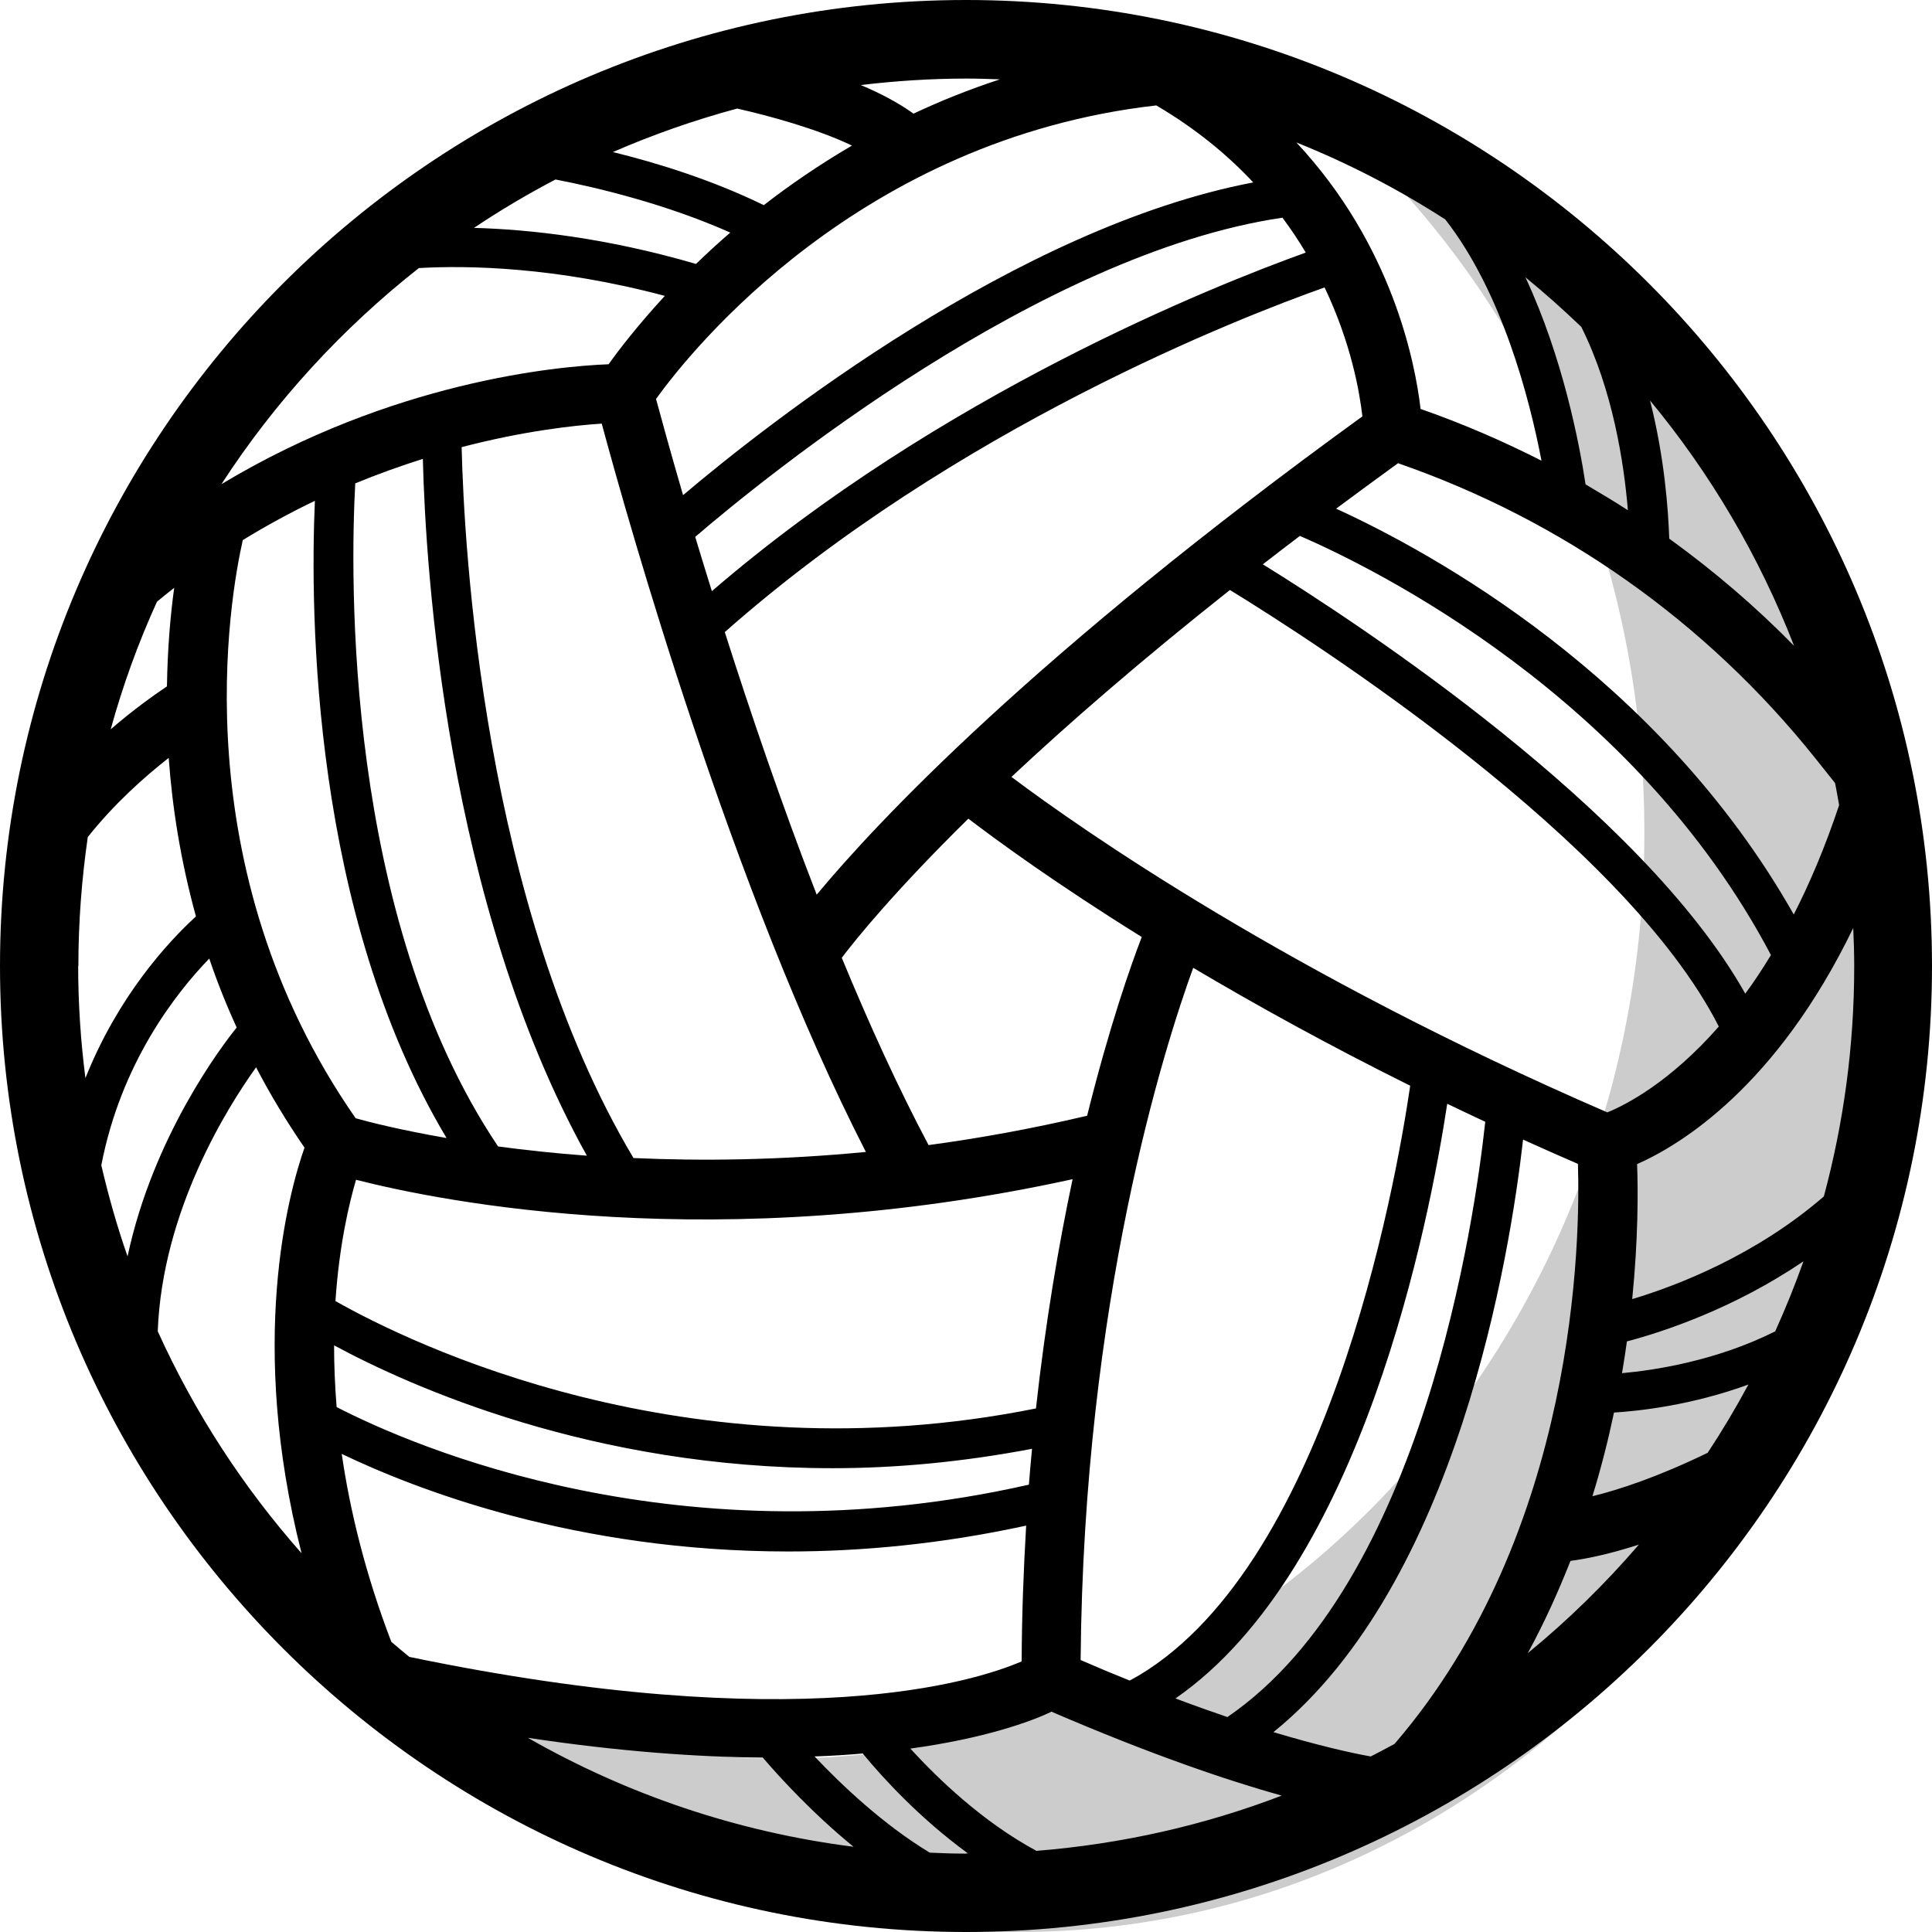<?xml version="1.0" encoding="UTF-8"?> <svg xmlns="http://www.w3.org/2000/svg" id="Layer_2" width="98.6" height="98.6" viewBox="0 0 98.6 98.6"><defs><style>.cls-1{opacity:.2;}</style></defs><g class="cls-1"><path d="M96.03,51.38c0,26.08-19.72,47.22-44.05,47.22-11.37.02-22.31-4.7-30.5-13.15,5.77,2.84,12.04,4.31,18.39,4.3,24.33,0,44.05-21.14,44.05-47.22.02-12.86-4.88-25.17-13.54-34.06,15.64,7.7,25.66,24.47,25.66,42.92Z"></path></g><path d="M49.3,0C22.11,0,0,22.12,0,49.3s22.12,49.3,49.3,49.3,49.3-22.12,49.3-49.3S76.48,0,49.3,0ZM87.16,74.14c-2.58,1.25-4.54,1.89-5.89,2.22.45-1.46.81-2.89,1.1-4.27,1.29-.08,3.96-.37,6.86-1.43-.64,1.19-1.33,2.35-2.07,3.47h0ZM52.88,94.45c-2.74-1.48-5.01-3.67-6.42-5.21,3.84-.53,6.13-1.38,7.21-1.88,5.06,2.18,8.95,3.5,11.74,4.28-3.94,1.51-8.15,2.47-12.53,2.82h0ZM49.3,94.6c-.62,0-1.23-.02-1.85-.05-2.35-1.42-4.46-3.41-5.88-4.91.87-.03,1.68-.08,2.46-.15.96,1.17,2.86,3.27,5.37,5.1h-.1ZM4,49.3c0-2.24.17-4.43.48-6.58,1.35-1.7,2.9-3.08,4.13-4.04.18,2.49.6,5.22,1.39,8.09-1.4,1.28-3.96,4.04-5.64,8.25-.24-1.87-.37-3.78-.37-5.72h.01ZM8.01,30.71c.29-.24.58-.48.88-.71-.19,1.38-.34,3.08-.37,5.03-.67.45-1.7,1.18-2.87,2.19.62-2.25,1.41-4.42,2.36-6.51ZM10.68,48.92c.39,1.16.86,2.34,1.4,3.52-.73.9-4.26,5.53-5.57,11.68-.53-1.51-.97-3.07-1.34-4.65,1-5.18,3.76-8.74,5.51-10.55ZM12.38,27.57c1.24-.76,2.48-1.43,3.69-2.01-.25,5.73-.15,21.03,6.72,32.52-2.3-.4-3.9-.8-4.64-1.01-8.9-12.8-6.41-26.64-5.76-29.5h-.01ZM30.71,21.62c1.32,4.9,6.65,23.85,13.48,37.17-4.37.42-8.37.47-11.86.31-7.7-12.91-8.65-31.31-8.77-36.28,3.18-.83,5.75-1.11,7.14-1.2h.01ZM33.48,20.36c1.81-2.51,10.41-13.26,25.53-14.98,2.01,1.18,3.63,2.52,4.95,3.93-12.03,2.29-24.74,12.27-29.1,15.96-.67-2.3-1.14-4.03-1.38-4.91ZM28.35,9.16c2.12.41,5.64,1.25,8.92,2.71-.63.54-1.21,1.08-1.75,1.6-4.56-1.33-8.46-1.76-11.33-1.84,1.34-.9,2.73-1.72,4.16-2.47ZM37.62,5.54c1.63.37,4.07,1.03,5.86,1.89-1.66.97-3.16,2-4.5,3.04-2.62-1.28-5.42-2.15-7.7-2.71,2.04-.89,4.16-1.63,6.34-2.22ZM73.76,11.2c2.89,3.7,4.3,9.13,4.91,12.31-1.99-1.01-4.05-1.9-6.17-2.64-.28-2.39-1.45-8.37-6.34-13.6,2.67,1.07,5.21,2.39,7.6,3.93ZM80.71,16.7c1.6,3.21,2.17,6.93,2.37,9.34-.71-.46-1.43-.89-2.16-1.32-.31-2.04-1.15-6.46-3.07-10.57.99.81,1.94,1.66,2.86,2.54h0ZM82.03,56.77c-16.25-7.03-26.83-14.43-30.41-17.12,2.87-2.69,6.54-5.89,11.15-9.54,4.22,2.59,20.12,12.77,24.95,22.28-2.51,2.86-4.77,4.01-5.69,4.38ZM62.64,87.63c-.82-.28-1.7-.59-2.65-.95,9.54-6.6,12.97-24.43,13.87-30.35.64.31,1.28.61,1.94.92-.53,4.92-3.18,23.56-13.16,30.38ZM54.74,60.18c-.71,3.35-1.38,7.27-1.87,11.7-17.85,3.59-31.92-3.31-35.75-5.48.19-2.84.69-4.96,1.05-6.19,4.39,1.12,18.43,3.95,36.57-.03ZM55.49,56.94c-2.8.66-5.5,1.15-8.1,1.5-1.55-2.92-3.04-6.19-4.43-9.56.73-.96,2.7-3.4,6.46-7.1,1.48,1.13,4.46,3.31,8.85,6.04-.56,1.45-1.66,4.58-2.79,9.13h.01ZM17.05,68.66c3.95,2.13,13.21,6.27,25.44,6.27,3.2,0,6.61-.31,10.18-.99-.06.6-.11,1.21-.16,1.83-17.75,4.02-31.43-1.95-35.33-3.96-.09-1.12-.13-2.17-.13-3.16h0ZM60.89,49.39c3.14,1.86,6.83,3.91,11.08,6.02-.75,5.12-4.28,24.92-14.31,30.36-.8-.32-1.64-.67-2.51-1.05.15-18.36,4.29-31.34,5.75-35.34h-.01ZM89.07,50.71c-5.3-9.41-19.63-18.82-24.62-21.91.62-.48,1.24-.96,1.89-1.45,3.78,1.64,17.07,8.16,24.04,21.39-.43.71-.87,1.38-1.31,1.97ZM41.68,45.66c-1.8-4.64-3.39-9.32-4.69-13.4,11.79-10.43,26.32-16.07,30.61-17.59,1.36,2.85,1.79,5.36,1.93,6.58-16.81,12.18-24.8,20.74-27.85,24.41ZM66.64,12.89c-4.67,1.68-18.65,7.23-30.31,17.28-.3-.97-.59-1.9-.85-2.77,3.52-3.02,17.57-14.46,29.97-16.29.44.59.84,1.19,1.19,1.78ZM21.58,23.42c.14,5.64,1.19,22.64,8.37,35.56-1.66-.12-3.17-.29-4.53-.47-7.88-11.73-7.54-29.21-7.29-33.84,1.19-.49,2.34-.9,3.45-1.25ZM40.24,79.18c3.74,0,7.81-.38,12.13-1.32-.13,2.21-.22,4.52-.23,6.93-2.42,1.04-11.43,3.88-31.25-.23-.31-.25-.61-.51-.92-.77-1.33-3.48-2.11-6.71-2.53-9.59,3.84,1.84,11.96,4.98,22.79,4.98h.01ZM38.93,89.7c.89,1.04,2.55,2.85,4.63,4.55-5.98-.76-11.6-2.69-16.62-5.56,4.66.7,8.63.98,11.99,1.01ZM69.95,89.64c-1.01-.18-2.65-.55-4.96-1.24,9.41-7.61,12.09-24.48,12.74-30.24.91.41,1.85.83,2.8,1.24.12,3.75-.03,18.77-9.36,29.6-.4.22-.82.44-1.23.65h.01ZM90.61,67.94c-3.01,1.51-6.16,1.99-7.83,2.14.09-.55.18-1.09.25-1.62,1.85-.49,5.45-1.67,9.01-4.09-.43,1.21-.91,2.4-1.44,3.57h.01ZM94.63,49.32c0,4.06-.54,7.99-1.55,11.74-3.45,2.99-7.47,4.55-9.78,5.24.31-3.08.3-5.54.25-6.89,2.22-.98,7.11-3.95,11.03-12.05.03.65.05,1.31.05,1.96ZM91.55,46.68c-6.89-12.18-18.53-18.51-23.36-20.72,1.02-.76,2.07-1.53,3.16-2.32,8.39,2.91,15.73,8.1,21.28,15.04l1.02,1.28c.08.37.14.75.21,1.13-.71,2.13-1.5,3.99-2.32,5.59h.01ZM85.19,27.49c-.05-1.47-.24-4.14-.98-7.05,3.08,3.72,5.57,7.94,7.35,12.52-1.97-2.01-4.1-3.83-6.37-5.47ZM51.03,4.05c-1.56.51-3.03,1.1-4.41,1.75-.76-.55-1.69-1.04-2.69-1.46,1.77-.21,3.57-.33,5.4-.33.57,0,1.14.02,1.7.04ZM21.39,13.68c2.46-.14,6.94-.07,12.54,1.42-1.39,1.51-2.35,2.76-2.87,3.49-2.63.1-11.05.88-19.76,6.12,2.73-4.21,6.15-7.94,10.09-11.04h0ZM8.05,67.95c.23-6.17,3.57-11.46,5.02-13.48.71,1.37,1.53,2.73,2.47,4.1-.84,2.4-2.88,9.97-.15,20.7-2.98-3.37-5.46-7.18-7.34-11.33h0ZM77.97,84.37c.85-1.56,1.56-3.14,2.18-4.71.78-.1,1.94-.33,3.49-.83-1.73,2.01-3.62,3.86-5.67,5.54Z"></path></svg> 